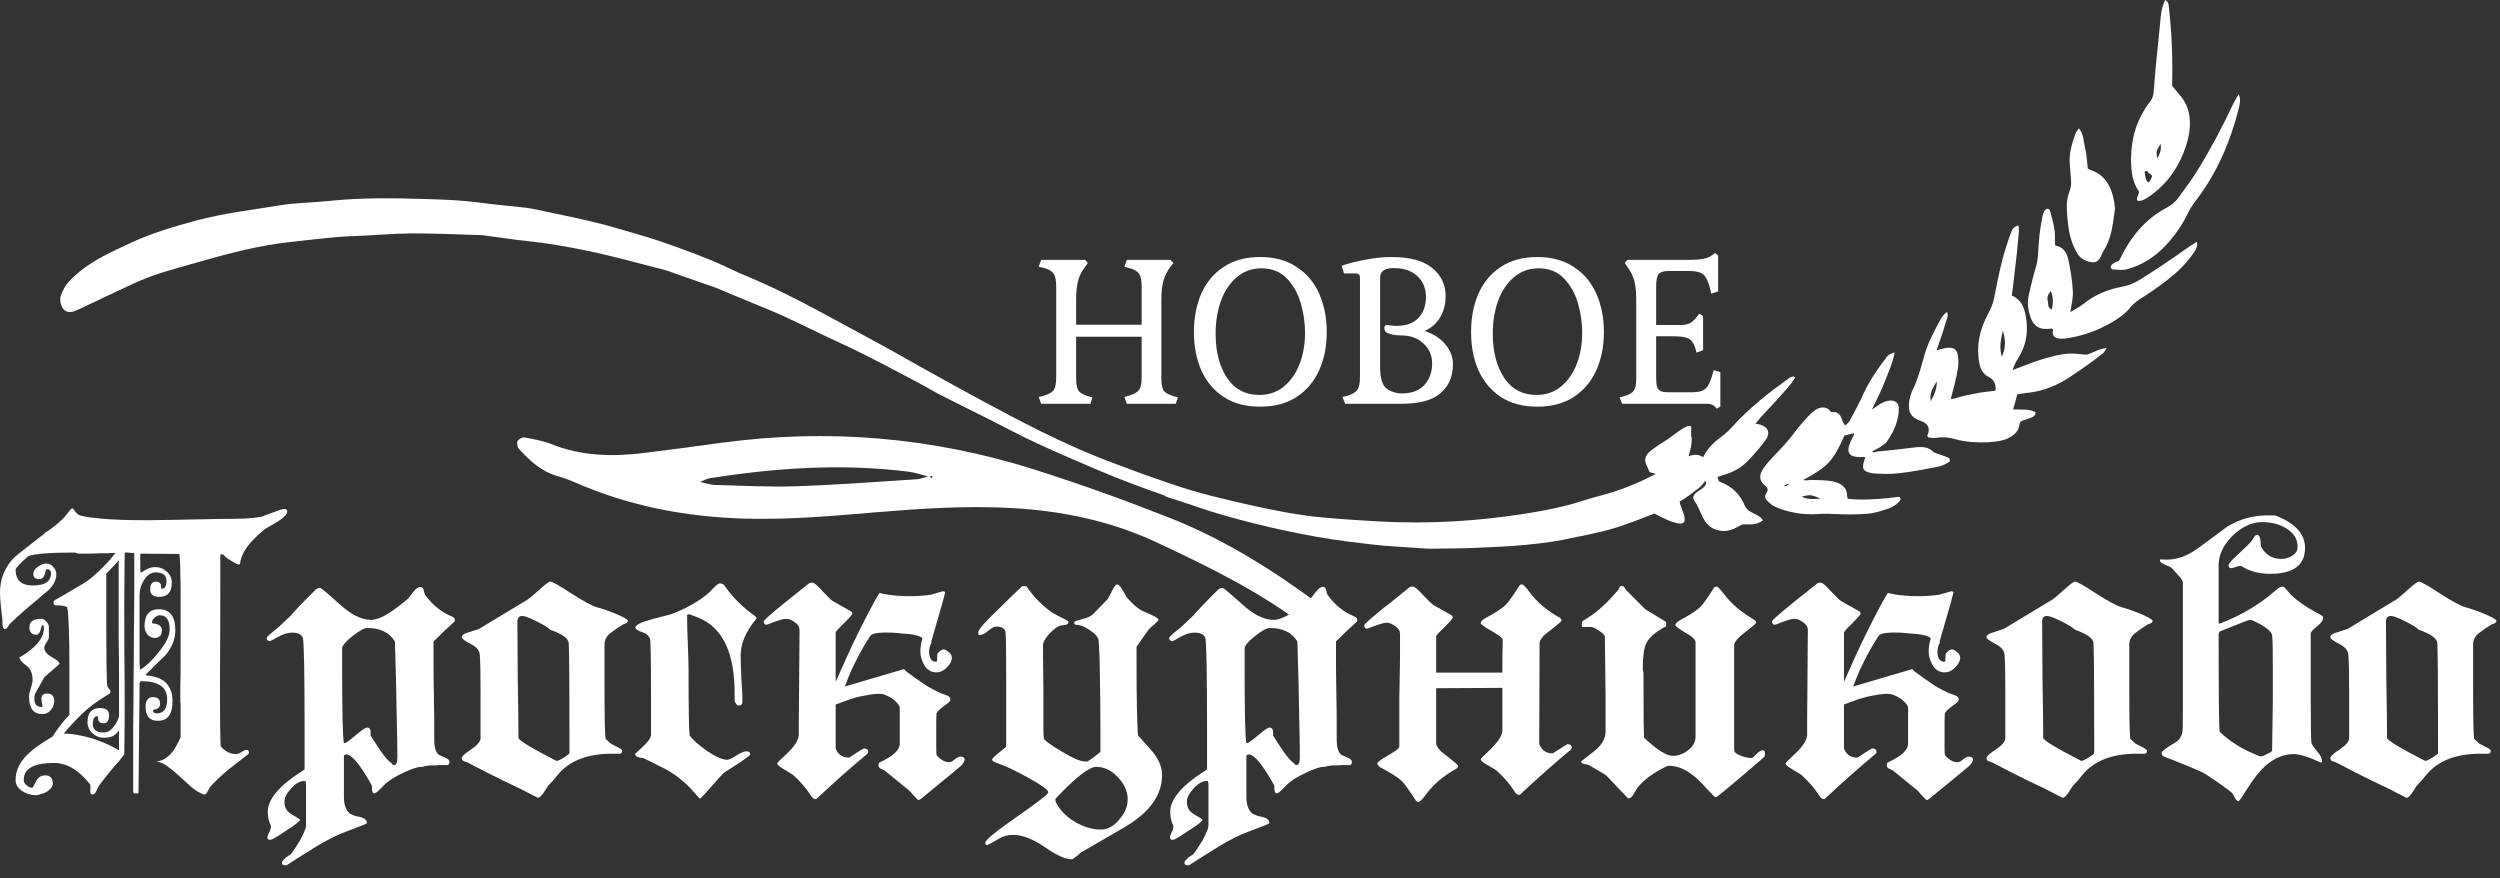 <svg width="168" height="59" viewBox="0 0 168 59" fill="none" xmlns="http://www.w3.org/2000/svg">
<rect x="0" y="0" width="168" height="59" fill="#333333" stroke="none"/>
<path d="M162.551 39.084C162.678 39.084 163.13 39.338 163.908 39.846C164.749 40.385 165.328 40.703 165.645 40.798C165.963 40.877 166.359 41.012 166.835 41.202C167.454 41.456 167.764 41.631 167.764 41.726C167.764 41.821 167.653 41.901 167.431 41.964C167.145 42.139 166.867 42.329 166.597 42.535C166.328 42.742 166.193 43.004 166.193 43.321V46.201C166.193 48.28 166.217 49.43 166.264 49.652C166.359 49.748 166.471 49.851 166.597 49.962C166.629 49.978 166.78 50.057 167.05 50.2C167.272 50.295 167.383 50.382 167.383 50.462C167.383 50.557 167.335 50.62 167.24 50.652H166.931C165.122 50.605 163.813 51.096 163.003 52.128C162.829 52.35 162.63 52.572 162.408 52.794C162.297 52.953 162.194 53.112 162.099 53.27C161.924 53.524 161.789 53.635 161.694 53.604C160.917 53.191 160.131 52.802 159.338 52.437C158.56 52.056 157.783 51.66 157.005 51.247C156.926 51.215 156.838 51.184 156.743 51.152C156.648 51.12 156.6 51.049 156.6 50.938C156.6 50.827 156.807 50.636 157.219 50.367C157.648 50.081 157.862 49.827 157.862 49.605V46.32C157.862 45.225 157.846 44.463 157.814 44.035C157.798 43.718 157.592 43.464 157.195 43.273C156.799 43.067 156.6 42.916 156.6 42.821C156.6 42.678 156.759 42.567 157.076 42.488C157.299 42.408 157.521 42.337 157.743 42.273C158.489 41.829 159.592 41.163 161.051 40.274C161.131 40.227 161.393 40.004 161.837 39.608C162.218 39.258 162.456 39.084 162.551 39.084ZM162.956 51.128H163.003C163.067 51.128 163.217 51.057 163.456 50.914C163.709 50.755 163.836 50.652 163.836 50.605V49.391C163.836 45.931 163.82 43.876 163.789 43.226C163.773 42.908 163.36 42.607 162.551 42.321C162.408 42.178 162.099 41.988 161.623 41.75C161.147 41.512 160.829 41.393 160.671 41.393C160.448 41.393 160.337 41.52 160.337 41.774C160.337 42.647 160.345 43.948 160.361 45.677C160.393 47.407 160.409 48.708 160.409 49.581C160.409 49.74 161.258 50.255 162.956 51.128Z" fill="white"/>
<path d="M145.26 50.581C145.26 50.486 145.569 50.255 146.188 49.891C146.458 49.732 146.616 49.478 146.664 49.129C146.68 49.049 146.688 48.74 146.688 48.2V39.108C146.656 39.044 146.616 38.965 146.569 38.87C146.521 38.822 146.315 38.592 145.95 38.179C145.918 38.132 145.76 38.053 145.474 37.941C145.252 37.846 145.141 37.751 145.141 37.656L145.188 37.584C145.268 37.6 145.41 37.608 145.617 37.608C146.315 37.608 147.021 37.346 147.735 36.823C148.37 36.347 149.013 35.871 149.663 35.395C150.488 34.887 151.393 34.633 152.377 34.633H152.877C154.225 35.141 154.9 35.871 154.9 36.823C154.9 37.981 154.114 38.56 152.543 38.56C151.797 38.56 151.155 38.386 150.615 38.037H150.496C150.433 38.037 150.338 38.06 150.211 38.108C150.1 38.156 150.012 38.179 149.949 38.179C149.822 38.179 149.758 38.116 149.758 37.989C149.758 37.878 149.981 37.624 150.425 37.227C150.933 36.751 151.21 36.482 151.258 36.418C151.321 36.339 151.385 36.244 151.448 36.133C151.512 36.006 151.591 35.942 151.686 35.942C151.845 35.942 151.924 36.196 151.924 36.704C152.226 37.275 152.686 37.561 153.305 37.561C153.559 37.561 153.805 37.489 154.043 37.346C154.281 37.188 154.4 36.989 154.4 36.751C154.4 36.212 154.122 35.783 153.567 35.466C153.122 35.212 152.607 35.085 152.02 35.085C151.321 35.085 150.655 35.395 150.02 36.014C149.401 36.632 149.092 37.291 149.092 37.989V41.893H149.211C150.639 41.337 151.893 40.584 152.972 39.632C153.13 39.489 153.273 39.417 153.4 39.417C153.464 39.417 153.583 39.528 153.757 39.751C154.154 40.242 154.9 40.774 155.995 41.345C156.074 41.393 156.114 41.448 156.114 41.512C156.114 41.687 155.979 41.877 155.709 42.083C155.455 42.289 155.312 42.44 155.281 42.535V46.653C155.281 48.684 155.296 49.771 155.328 49.914C155.36 50.041 155.487 50.232 155.709 50.486C155.931 50.724 156.042 50.962 156.042 51.2L155.971 51.247C155.146 50.866 154.535 50.676 154.138 50.676C153.456 50.676 152.813 50.946 152.21 51.485C151.813 51.85 151.409 52.366 150.996 53.032C150.663 53.572 150.472 53.842 150.425 53.842C150.346 53.842 150.258 53.754 150.163 53.58C150.084 53.421 150.036 53.334 150.02 53.318C149.925 53.207 149.6 52.961 149.044 52.58C148.505 52.199 148.164 51.977 148.021 51.914C147.45 51.644 146.569 51.279 145.379 50.819C145.299 50.787 145.26 50.708 145.26 50.581ZM149.163 49.176C149.846 49.843 150.742 50.39 151.853 50.819H152.043L152.615 50.533L152.686 50.438C152.686 50.184 152.694 49.629 152.71 48.772C152.726 48.089 152.734 47.542 152.734 47.129V44.606C152.734 43.511 152.718 42.877 152.686 42.702C152.639 42.416 152.242 42.099 151.496 41.75C151.369 41.687 151.266 41.655 151.187 41.655C151.123 41.655 150.465 41.909 149.211 42.416C149.132 42.448 149.092 42.535 149.092 42.678C149.092 46.82 149.116 48.986 149.163 49.176Z" fill="white"/>
<path d="M139.446 39.084C139.573 39.084 140.025 39.338 140.802 39.846C141.643 40.385 142.223 40.703 142.54 40.798C142.857 40.877 143.254 41.012 143.73 41.202C144.349 41.456 144.658 41.631 144.658 41.726C144.658 41.821 144.547 41.901 144.325 41.964C144.04 42.139 143.762 42.329 143.492 42.535C143.222 42.742 143.087 43.004 143.087 43.321V46.201C143.087 48.28 143.111 49.43 143.159 49.652C143.254 49.748 143.365 49.851 143.492 49.962C143.524 49.978 143.675 50.057 143.944 50.2C144.167 50.295 144.278 50.382 144.278 50.462C144.278 50.557 144.23 50.62 144.135 50.652H143.825C142.016 50.605 140.707 51.096 139.898 52.128C139.723 52.35 139.525 52.572 139.303 52.794C139.192 52.953 139.089 53.112 138.993 53.27C138.819 53.524 138.684 53.635 138.589 53.604C137.811 53.191 137.026 52.802 136.232 52.437C135.455 52.056 134.677 51.66 133.9 51.247C133.82 51.215 133.733 51.184 133.638 51.152C133.543 51.12 133.495 51.049 133.495 50.938C133.495 50.827 133.701 50.636 134.114 50.367C134.542 50.081 134.757 49.827 134.757 49.605V46.32C134.757 45.225 134.741 44.463 134.709 44.035C134.693 43.718 134.487 43.464 134.09 43.273C133.693 43.067 133.495 42.916 133.495 42.821C133.495 42.678 133.654 42.567 133.971 42.488C134.193 42.408 134.415 42.337 134.638 42.273C135.383 41.829 136.486 41.163 137.946 40.274C138.025 40.227 138.287 40.004 138.732 39.608C139.112 39.258 139.35 39.084 139.446 39.084ZM139.85 51.128H139.898C139.961 51.128 140.112 51.057 140.35 50.914C140.604 50.755 140.731 50.652 140.731 50.605V49.391C140.731 45.931 140.715 43.876 140.683 43.226C140.668 42.908 140.255 42.607 139.446 42.321C139.303 42.178 138.993 41.988 138.517 41.75C138.041 41.512 137.724 41.393 137.565 41.393C137.343 41.393 137.232 41.52 137.232 41.774C137.232 42.647 137.24 43.948 137.256 45.677C137.288 47.407 137.303 48.708 137.303 49.581C137.303 49.74 138.152 50.255 139.85 51.128Z" fill="white"/>
<path d="M119.988 51.295C119.988 51.263 120.218 51.033 120.678 50.605C121.138 50.16 121.392 49.771 121.44 49.438V48.462C121.44 47.812 121.448 46.788 121.463 45.392C121.479 43.995 121.487 42.972 121.487 42.321C121.487 42.131 121.384 41.964 121.178 41.821C120.972 41.663 120.765 41.583 120.559 41.583C120.384 41.583 119.956 41.718 119.274 41.988C119.147 41.988 119.083 41.909 119.083 41.75C119.083 41.686 119.52 41.298 120.392 40.584C120.98 40.123 121.567 39.655 122.154 39.179C122.217 39.163 122.289 39.155 122.368 39.155C122.463 39.155 122.677 39.338 123.011 39.703C123.392 40.115 123.63 40.346 123.725 40.393L124.986 41.107L125.034 41.226C125.034 41.29 124.883 41.472 124.582 41.774C124.217 42.123 123.995 42.361 123.915 42.488V45.82C124.106 45.392 124.344 44.86 124.629 44.225C124.915 43.591 125.208 42.972 125.51 42.369C125.811 41.766 126.089 41.226 126.343 40.75C126.597 40.274 126.771 39.973 126.867 39.846C127.374 39.973 127.946 40.044 128.581 40.06C129.215 40.076 129.794 40.044 130.318 39.965C130.397 39.933 130.509 39.901 130.651 39.87C130.794 39.822 130.953 39.774 131.127 39.727L131.27 39.774C131.286 39.838 130.977 40.949 130.342 43.107L130.366 43.154C130.207 43.456 130.159 43.757 130.223 44.059C130.286 44.36 130.453 44.495 130.723 44.463L130.747 43.94C130.985 43.622 131.207 43.559 131.413 43.749C131.603 43.86 131.707 43.995 131.722 44.154C131.738 44.313 131.683 44.479 131.556 44.654C131.318 44.971 131.064 45.146 130.794 45.178C130.524 45.209 130.286 45.138 130.08 44.963C129.89 44.789 129.747 44.519 129.652 44.154C129.572 43.789 129.604 43.368 129.747 42.892C129.604 42.718 129.104 42.607 128.247 42.559C127.835 42.512 127.438 42.496 127.057 42.512C126.676 42.527 126.43 42.575 126.319 42.654C126.272 42.686 126.176 42.821 126.034 43.059C125.891 43.281 125.724 43.567 125.534 43.916C125.359 44.249 125.177 44.614 124.986 45.011C124.812 45.408 124.661 45.781 124.534 46.13L128.509 44.963C128.509 44.979 128.573 45.043 128.7 45.154C128.842 45.249 129.017 45.376 129.223 45.535C129.445 45.693 129.699 45.868 129.985 46.058C130.27 46.233 130.58 46.399 130.913 46.558C131.056 46.606 131.207 46.661 131.365 46.725C131.54 46.772 131.627 46.875 131.627 47.034C131.627 47.113 131.484 47.248 131.199 47.439C130.945 47.629 130.778 47.788 130.699 47.915C130.683 48.074 130.675 48.272 130.675 48.51C130.675 48.748 130.675 48.946 130.675 49.105V49.914C130.675 50.057 130.675 50.2 130.675 50.343C130.675 50.486 130.683 50.62 130.699 50.747C130.969 51.065 131.254 51.223 131.556 51.223C131.651 51.223 131.77 51.16 131.913 51.033C132.072 50.906 132.199 50.843 132.294 50.843C132.484 50.843 132.579 50.914 132.579 51.057C132.579 51.2 132.444 51.382 132.175 51.604L129.628 53.699C129.564 53.731 129.509 53.754 129.461 53.77C129.445 53.754 129.382 53.691 129.271 53.58C129.176 53.485 129.041 53.334 128.866 53.128C128.644 52.953 128.398 52.755 128.128 52.532C127.858 52.31 127.549 52.056 127.2 51.771L126.938 51.652C126.843 51.604 126.795 51.533 126.795 51.438C126.795 51.311 126.827 51.239 126.891 51.223C127.779 50.811 128.223 50.398 128.223 49.986V47.581C128.223 47.455 128.136 47.312 127.962 47.153C127.803 46.978 127.565 46.828 127.248 46.701C127.105 46.637 126.906 46.614 126.652 46.629C126.414 46.645 126.145 46.685 125.843 46.748C125.542 46.796 125.224 46.875 124.891 46.986C124.574 47.098 124.248 47.217 123.915 47.343V50.295C124.074 50.708 124.375 50.914 124.82 50.914C125.439 50.501 125.772 50.295 125.819 50.295C126.01 50.295 126.105 50.382 126.105 50.557C126.105 50.589 126.049 50.652 125.938 50.747C125.05 51.477 123.939 52.461 122.606 53.699H122.535C122.439 53.699 122.328 53.596 122.201 53.389C121.916 52.945 121.527 52.501 121.035 52.056C121.019 52.041 120.821 51.922 120.44 51.699C120.138 51.525 119.988 51.39 119.988 51.295Z" fill="white"/>
<path d="M106.252 51.176C106.252 51.16 106.522 50.946 107.061 50.533C107.617 50.12 107.894 49.66 107.894 49.153V46.725C107.894 46.296 107.887 45.646 107.871 44.773C107.855 43.884 107.847 43.226 107.847 42.797C107.847 42.686 107.72 42.551 107.466 42.393C107.212 42.218 107.03 42.131 106.919 42.131H106.323L106.3 42.083V41.964C106.3 41.837 106.323 41.758 106.371 41.726C106.53 41.631 106.76 41.48 107.061 41.274C107.617 40.861 108.188 40.306 108.775 39.608C108.807 39.449 108.878 39.37 108.989 39.37C109.053 39.37 109.108 39.401 109.156 39.465C109.204 39.528 109.243 39.592 109.275 39.655C110.068 40.449 110.497 40.877 110.56 40.941C110.64 40.988 111.108 41.274 111.965 41.797V42.083C111.267 42.448 110.822 42.829 110.632 43.226C110.473 43.543 110.394 44.13 110.394 44.987C110.394 45.066 110.41 45.138 110.441 45.201C110.441 48.042 110.457 49.502 110.489 49.581C111.346 50.39 111.989 50.795 112.417 50.795C112.782 50.795 113.123 50.668 113.44 50.414C113.774 50.16 113.94 49.859 113.94 49.51V43.154C113.94 42.98 113.71 42.766 113.25 42.512C112.806 42.242 112.584 42.075 112.584 42.012C112.584 41.901 112.703 41.782 112.941 41.655C113.56 41.321 113.996 41.036 114.25 40.798C114.456 40.592 114.758 40.171 115.154 39.536C115.202 39.457 115.265 39.417 115.345 39.417C115.424 39.417 115.599 39.592 115.868 39.941C116.344 40.576 117.019 41.147 117.892 41.655C117.971 41.702 118.011 41.766 118.011 41.845C118.011 41.893 117.765 42.107 117.273 42.488C116.781 42.853 116.535 43.146 116.535 43.368V50.39C116.535 50.549 116.694 50.684 117.011 50.795C117.265 50.89 117.495 50.938 117.701 50.938C117.749 50.938 117.86 50.85 118.034 50.676C118.209 50.501 118.352 50.414 118.463 50.414C118.558 50.414 118.606 50.486 118.606 50.628C118.606 50.755 118.582 50.843 118.534 50.89C116.455 52.683 115.376 53.58 115.297 53.58C115.249 53.58 115.059 53.397 114.726 53.032C114.329 52.588 113.972 52.247 113.655 52.009C113.147 51.644 112.647 51.461 112.155 51.461C112.092 51.461 112.028 51.477 111.965 51.509C111.092 51.937 110.449 52.413 110.037 52.937C109.973 53.032 109.886 53.175 109.775 53.366C109.68 53.556 109.561 53.651 109.418 53.651C109.402 53.651 109.156 53.397 108.68 52.89C108.204 52.366 107.91 52.072 107.799 52.009L106.728 51.39C106.712 51.39 106.625 51.374 106.466 51.342C106.323 51.311 106.252 51.255 106.252 51.176Z" fill="white"/>
<path d="M94.034 48.105C94.034 47.645 94.034 47.185 94.034 46.725C94.05 46.264 94.058 45.868 94.058 45.535C94.074 44.868 94.082 44.289 94.082 43.797V42.583C94.082 42.393 93.978 42.226 93.772 42.083C93.566 41.924 93.36 41.845 93.153 41.845C93.01 41.845 92.582 41.98 91.868 42.25C91.741 42.25 91.678 42.17 91.678 42.012C91.678 41.948 92.114 41.559 92.987 40.845C93.288 40.623 93.582 40.393 93.867 40.155C94.153 39.917 94.447 39.679 94.748 39.441C94.796 39.425 94.867 39.417 94.962 39.417C95.058 39.417 95.272 39.6 95.605 39.965C96.002 40.377 96.24 40.607 96.319 40.655L97.581 41.369L97.628 41.488C97.628 41.551 97.478 41.734 97.176 42.035L96.724 42.488C96.613 42.599 96.541 42.686 96.51 42.75V45.201H100.961C100.961 44.9 100.961 44.598 100.961 44.297C100.976 43.773 100.984 43.345 100.984 43.011C100.984 42.932 100.905 42.837 100.746 42.726C100.588 42.615 100.397 42.496 100.175 42.369C99.731 42.115 99.509 41.948 99.509 41.869C99.509 41.758 99.628 41.639 99.866 41.512C100.469 41.194 100.905 40.909 101.175 40.655C101.365 40.465 101.667 40.044 102.079 39.393C102.127 39.314 102.19 39.274 102.27 39.274C102.365 39.274 102.54 39.449 102.793 39.798C103.269 40.449 103.944 41.02 104.817 41.512C104.896 41.559 104.936 41.623 104.936 41.702C104.936 41.75 104.69 41.964 104.198 42.345C103.706 42.694 103.46 42.988 103.46 43.226L103.436 50.009C103.611 50.422 103.912 50.628 104.341 50.628C104.975 50.216 105.309 50.009 105.34 50.009C105.531 50.009 105.626 50.097 105.626 50.271C105.626 50.303 105.57 50.367 105.459 50.462C105.015 50.827 104.515 51.255 103.96 51.747C103.404 52.239 102.793 52.794 102.127 53.413H102.056C101.944 53.413 101.833 53.31 101.722 53.104C101.453 52.675 101.064 52.231 100.556 51.771C100.524 51.739 100.326 51.62 99.961 51.414C99.659 51.255 99.509 51.12 99.509 51.009C99.509 50.977 99.739 50.747 100.199 50.319C100.659 49.859 100.913 49.47 100.961 49.153V46.225L96.51 46.249V49.938C96.51 50.176 96.755 50.47 97.247 50.819C97.739 51.2 97.985 51.414 97.985 51.461C97.985 51.541 97.946 51.604 97.866 51.652C96.993 52.144 96.319 52.715 95.843 53.366C95.589 53.715 95.415 53.889 95.319 53.889C95.24 53.889 95.177 53.85 95.129 53.77C94.716 53.136 94.415 52.715 94.225 52.509C93.955 52.255 93.518 51.969 92.915 51.652C92.677 51.541 92.558 51.422 92.558 51.295C92.558 51.215 92.78 51.049 93.225 50.795C93.447 50.668 93.637 50.549 93.796 50.438C93.955 50.327 94.034 50.232 94.034 50.152V48.105Z" fill="white"/>
<path d="M79.591 57.983C79.591 57.936 79.615 57.88 79.662 57.817C79.726 57.753 79.789 57.69 79.853 57.626C79.932 57.579 80.004 57.531 80.067 57.483C80.13 57.452 80.162 57.436 80.162 57.436C80.353 57.198 80.567 56.88 80.805 56.484C81.075 55.976 81.21 55.643 81.21 55.484V52.651C81.194 52.62 81.186 52.596 81.186 52.58C81.186 52.548 81.178 52.517 81.162 52.485H81.067C80.797 52.485 80.511 52.651 80.21 52.985C79.908 53.302 79.758 53.604 79.758 53.889C79.758 54.27 79.932 54.556 80.281 54.746C80.63 54.937 80.805 55.056 80.805 55.103C80.805 55.183 80.496 55.421 79.877 55.817C79.274 56.23 78.917 56.436 78.805 56.436C78.679 56.436 78.615 56.381 78.615 56.27C78.615 56.206 78.655 56.095 78.734 55.936C78.814 55.794 78.853 55.651 78.853 55.508C78.71 55.206 78.639 54.889 78.639 54.556C78.639 53.746 79.345 52.874 80.757 51.938C80.868 51.874 80.987 51.795 81.114 51.699V49.01C81.114 45.185 81.075 43.138 80.995 42.869C80.916 42.631 80.67 42.512 80.257 42.512C79.988 42.512 79.678 42.607 79.329 42.797C78.996 42.988 78.821 43.083 78.805 43.083C78.647 43.083 78.567 43.011 78.567 42.869C78.567 42.837 78.663 42.734 78.853 42.559L79.21 42.274C79.432 42.083 79.75 41.79 80.162 41.393C80.543 40.949 81.114 40.353 81.876 39.608C81.955 39.544 82.051 39.512 82.162 39.512C82.225 39.512 82.654 39.87 83.447 40.584C84.225 41.298 84.939 41.655 85.589 41.655C86.145 41.655 86.978 41.171 88.089 40.203L88.446 39.751C88.604 39.544 88.755 39.441 88.898 39.441C89.009 39.441 89.08 39.505 89.112 39.632C89.16 39.838 89.191 39.949 89.207 39.965C89.604 40.52 90.08 40.949 90.635 41.25C90.747 41.298 90.866 41.353 90.993 41.417C91.135 41.48 91.207 41.551 91.207 41.631V41.75C90.746 42.163 90.27 42.615 89.779 43.107V43.559C89.779 43.908 89.779 44.337 89.779 44.844C89.779 45.352 89.787 45.947 89.802 46.63C89.818 47.312 89.826 47.907 89.826 48.415C89.826 48.907 89.826 49.327 89.826 49.676C89.826 50.216 89.929 50.565 90.136 50.724C90.136 50.724 90.278 50.787 90.564 50.914C90.754 50.993 90.85 51.089 90.85 51.2C90.85 51.358 90.754 51.438 90.564 51.438C90.77 51.422 90.834 51.414 90.754 51.414C90.675 51.414 90.453 51.414 90.088 51.414C90.072 51.43 89.89 51.438 89.54 51.438C89.477 51.438 89.374 51.453 89.231 51.485C89.104 51.517 89.009 51.533 88.945 51.533C88.707 51.533 88.303 51.668 87.731 51.938C87.462 52.064 87.224 52.191 87.017 52.318C86.827 52.445 86.668 52.564 86.541 52.675L86.184 53.032C85.994 53.223 85.867 53.318 85.803 53.318C85.677 53.318 85.621 53.144 85.637 52.794C84.859 51.398 84.288 50.7 83.923 50.7C83.812 50.7 83.757 50.739 83.757 50.819V53.556C83.757 54.08 83.891 54.453 84.161 54.675C84.225 54.706 84.312 54.746 84.423 54.794C84.55 54.841 84.709 54.881 84.899 54.913C85.169 54.992 85.304 55.127 85.304 55.317C85.304 55.349 84.812 55.547 83.828 55.913C83.272 56.119 82.614 56.452 81.852 56.912C81.535 57.118 81.218 57.317 80.9 57.507C80.599 57.698 80.289 57.896 79.972 58.102C79.908 58.134 79.861 58.15 79.829 58.15C79.67 58.15 79.591 58.094 79.591 57.983ZM85.542 49.414C85.653 49.589 85.764 49.764 85.875 49.938C85.986 50.097 86.097 50.263 86.208 50.438C86.525 50.898 86.787 51.192 86.994 51.319C87.01 51.382 87.057 51.414 87.136 51.414C87.279 51.414 87.351 51.223 87.351 50.843C87.351 50.239 87.335 49.303 87.303 48.034C87.287 46.748 87.248 45.106 87.184 43.107C86.819 42.504 86.2 42.202 85.328 42.202C85.121 42.202 84.788 42.385 84.328 42.75C83.868 43.115 83.638 43.392 83.638 43.583V44.797C83.638 47.875 83.677 49.589 83.757 49.938H83.804C83.883 49.938 84.129 49.764 84.542 49.414C84.955 49.065 85.209 48.891 85.304 48.891C85.51 48.891 85.589 49.065 85.542 49.414Z" fill="white"/>
<path d="M68.093 56.103C67.728 56.103 67.418 56.182 67.165 56.341C66.736 56.595 66.458 56.746 66.331 56.793C66.252 56.777 66.212 56.722 66.212 56.627C66.212 56.452 66.919 55.873 68.331 54.889C69.743 53.905 70.449 53.358 70.449 53.247C70.449 53.088 69.989 52.755 69.069 52.247C68.228 51.787 67.617 51.493 67.236 51.366C66.855 51.239 66.665 51.136 66.665 51.057C66.665 50.993 66.8 50.85 67.069 50.628C67.403 50.374 67.585 50.224 67.617 50.176V45.725C67.617 43.71 67.601 42.623 67.569 42.464C67.522 42.226 67.315 42.107 66.95 42.107C66.808 42.107 66.625 42.202 66.403 42.393C66.197 42.583 65.99 42.678 65.784 42.678C65.752 42.631 65.736 42.567 65.736 42.488C65.736 42.313 66.22 41.766 67.188 40.845C67.68 40.353 68.18 39.87 68.688 39.393H68.974C69.466 40.123 70.061 40.726 70.759 41.202C70.79 41.218 70.973 41.313 71.306 41.488C71.639 41.647 71.806 41.742 71.806 41.774C71.806 41.885 71.743 41.956 71.616 41.988C71.505 42.004 71.394 42.02 71.282 42.035C71.076 42.083 70.822 42.266 70.521 42.583C70.235 42.9 70.092 43.154 70.092 43.345V44.106C70.092 44.63 70.1 45.423 70.116 46.487C70.116 47.534 70.116 48.319 70.116 48.843C70.116 49.224 70.124 49.478 70.14 49.605C70.156 49.732 70.56 50.033 71.354 50.509C72.1 50.954 72.623 51.176 72.925 51.176H73.068C73.29 51.049 73.583 50.835 73.948 50.533V48.891C73.948 47.605 73.932 46.217 73.901 44.725C73.901 44.344 73.877 43.781 73.829 43.035C73.798 42.813 73.599 42.583 73.234 42.345C72.885 42.107 72.591 41.988 72.353 41.988C72.242 41.988 72.187 41.94 72.187 41.845C72.187 41.797 72.227 41.758 72.306 41.726C72.512 41.663 72.734 41.599 72.972 41.536C73.21 41.456 73.393 41.345 73.52 41.202L74.424 40.274C74.456 40.242 74.559 40.052 74.734 39.703C74.877 39.417 74.98 39.274 75.043 39.274C75.17 39.274 75.297 39.393 75.424 39.632C75.519 39.79 75.615 39.957 75.71 40.131C76.075 40.56 76.416 40.861 76.733 41.036C76.939 41.131 77.154 41.226 77.376 41.321C77.693 41.464 77.852 41.575 77.852 41.655C77.852 41.686 77.757 41.79 77.566 41.964C77.439 42.059 77.328 42.154 77.233 42.25C77.154 42.345 76.868 42.75 76.376 43.464V44.368C76.376 46.955 76.408 48.637 76.471 49.414C76.741 49.716 77.011 50.017 77.281 50.319C77.82 50.906 78.09 51.493 78.09 52.08C78.09 53.445 77.241 54.619 75.543 55.603L72.591 57.317C72.496 57.428 72.322 57.571 72.068 57.745H72.044C71.6 57.745 70.981 57.468 70.188 56.912C69.394 56.373 68.696 56.103 68.093 56.103ZM70.925 53.746C70.925 53.842 70.965 53.953 71.044 54.08C71.33 54.556 71.751 54.953 72.306 55.27C72.877 55.587 73.433 55.746 73.972 55.746C74.432 55.746 74.845 55.524 75.21 55.079C75.591 54.651 75.781 54.199 75.781 53.723C75.781 53.183 75.559 52.683 75.115 52.223C74.686 51.763 74.202 51.533 73.663 51.533C73.187 51.533 72.274 52.247 70.925 53.675V53.746Z" fill="white"/>
<path d="M52.229 51.295C52.229 51.263 52.459 51.033 52.919 50.605C53.38 50.16 53.633 49.771 53.681 49.438V48.462C53.681 47.812 53.689 46.788 53.705 45.392C53.721 43.995 53.729 42.972 53.729 42.321C53.729 42.131 53.626 41.964 53.419 41.821C53.213 41.663 53.007 41.583 52.8 41.583C52.626 41.583 52.197 41.718 51.515 41.988C51.388 41.988 51.325 41.909 51.325 41.75C51.325 41.686 51.761 41.298 52.634 40.584C53.221 40.123 53.808 39.655 54.395 39.179C54.459 39.163 54.53 39.155 54.609 39.155C54.705 39.155 54.919 39.338 55.252 39.703C55.633 40.115 55.871 40.346 55.966 40.393L57.228 41.107L57.275 41.226C57.275 41.29 57.124 41.472 56.823 41.774C56.458 42.123 56.236 42.361 56.157 42.488V45.82C56.347 45.392 56.585 44.86 56.871 44.225C57.156 43.591 57.45 42.972 57.751 42.369C58.053 41.766 58.331 41.226 58.584 40.75C58.838 40.274 59.013 39.973 59.108 39.846C59.616 39.973 60.187 40.044 60.822 40.06C61.457 40.076 62.036 40.044 62.559 39.965C62.639 39.933 62.75 39.901 62.893 39.87C63.035 39.822 63.194 39.774 63.369 39.727L63.512 39.774C63.527 39.838 63.218 40.949 62.583 43.107L62.607 43.154C62.448 43.456 62.401 43.757 62.464 44.059C62.528 44.36 62.694 44.495 62.964 44.463L62.988 43.94C63.226 43.622 63.448 43.559 63.654 43.749C63.845 43.86 63.948 43.995 63.964 44.154C63.98 44.313 63.924 44.479 63.797 44.654C63.559 44.971 63.305 45.146 63.035 45.178C62.766 45.209 62.528 45.138 62.321 44.963C62.131 44.789 61.988 44.519 61.893 44.154C61.814 43.789 61.845 43.368 61.988 42.892C61.845 42.718 61.346 42.607 60.489 42.559C60.076 42.512 59.679 42.496 59.298 42.512C58.918 42.527 58.672 42.575 58.561 42.654C58.513 42.686 58.418 42.821 58.275 43.059C58.132 43.281 57.965 43.567 57.775 43.916C57.601 44.249 57.418 44.614 57.228 45.011C57.053 45.408 56.902 45.781 56.775 46.13L60.751 44.963C60.751 44.979 60.814 45.043 60.941 45.154C61.084 45.249 61.258 45.376 61.465 45.535C61.687 45.693 61.941 45.868 62.226 46.058C62.512 46.233 62.821 46.399 63.154 46.558C63.297 46.606 63.448 46.661 63.607 46.725C63.781 46.772 63.869 46.875 63.869 47.034C63.869 47.113 63.726 47.248 63.44 47.439C63.186 47.629 63.02 47.788 62.94 47.915C62.924 48.074 62.916 48.272 62.916 48.51C62.916 48.748 62.916 48.946 62.916 49.105V49.914C62.916 50.057 62.916 50.2 62.916 50.343C62.916 50.486 62.924 50.62 62.94 50.747C63.21 51.065 63.496 51.223 63.797 51.223C63.892 51.223 64.011 51.16 64.154 51.033C64.313 50.906 64.44 50.843 64.535 50.843C64.725 50.843 64.821 50.914 64.821 51.057C64.821 51.2 64.686 51.382 64.416 51.604L61.869 53.699C61.806 53.731 61.75 53.754 61.703 53.77C61.687 53.754 61.623 53.691 61.512 53.58C61.417 53.485 61.282 53.334 61.108 53.128C60.885 52.953 60.639 52.755 60.37 52.532C60.1 52.31 59.79 52.056 59.441 51.771L59.179 51.652C59.084 51.604 59.037 51.533 59.037 51.438C59.037 51.311 59.068 51.239 59.132 51.223C60.02 50.811 60.465 50.398 60.465 49.986V47.581C60.465 47.455 60.377 47.312 60.203 47.153C60.044 46.978 59.806 46.828 59.489 46.701C59.346 46.637 59.148 46.614 58.894 46.629C58.656 46.645 58.386 46.685 58.084 46.748C57.783 46.796 57.466 46.875 57.132 46.986C56.815 47.098 56.49 47.217 56.157 47.343V50.295C56.315 50.708 56.617 50.914 57.061 50.914C57.68 50.501 58.013 50.295 58.061 50.295C58.251 50.295 58.346 50.382 58.346 50.557C58.346 50.589 58.291 50.652 58.18 50.747C57.291 51.477 56.18 52.461 54.847 53.699H54.776C54.681 53.699 54.57 53.596 54.443 53.389C54.157 52.945 53.768 52.501 53.276 52.056C53.261 52.041 53.062 51.922 52.681 51.699C52.38 51.525 52.229 51.39 52.229 51.295Z" fill="white"/>
<path d="M42.678 50.652C42.678 50.668 42.852 50.509 43.201 50.176C43.566 49.843 43.749 49.573 43.749 49.367V46.796C43.749 44.337 43.725 43.043 43.677 42.916C43.582 42.694 43.392 42.543 43.106 42.464C42.836 42.369 42.701 42.274 42.701 42.178C42.701 42.004 43.05 41.821 43.749 41.631C44.209 41.504 44.661 41.385 45.105 41.274C46.184 40.861 47.049 40.361 47.7 39.774C47.795 39.663 47.954 39.505 48.176 39.298C48.255 39.235 48.327 39.203 48.39 39.203C48.469 39.203 48.557 39.235 48.652 39.298C49.207 40.123 49.922 40.837 50.794 41.441L50.842 41.512V41.559C50.128 42.416 49.771 43.242 49.771 44.035C49.771 44.384 49.787 44.9 49.818 45.582C49.866 46.264 49.89 46.78 49.89 47.129C49.89 47.32 49.81 47.415 49.652 47.415C49.541 47.415 49.445 47.312 49.366 47.105V46.653C49.382 43.892 48.573 42.178 46.938 41.512C46.541 41.353 46.327 41.274 46.295 41.274L46.176 41.321V41.631C46.176 42.012 46.192 42.575 46.224 43.321C46.256 44.067 46.272 44.63 46.272 45.011C46.272 47.645 46.295 49.113 46.343 49.414C46.534 49.7 46.922 50.049 47.51 50.462C48.097 50.858 48.549 51.057 48.866 51.057C48.977 51.057 49.184 50.962 49.485 50.771C49.787 50.581 50.009 50.486 50.152 50.486C50.326 50.486 50.413 50.557 50.413 50.7C50.413 50.779 49.842 51.176 48.7 51.89C48.604 51.953 48.311 52.271 47.819 52.842C47.327 53.397 47.073 53.675 47.057 53.675C47.026 53.675 46.922 53.572 46.748 53.366C46.065 52.54 45.256 51.914 44.32 51.485C44.082 51.358 43.733 51.184 43.273 50.962C43.146 50.93 43.027 50.906 42.916 50.89C42.757 50.843 42.678 50.763 42.678 50.652Z" fill="white"/>
<path d="M36.983 39.084C37.109 39.084 37.562 39.338 38.339 39.846C39.18 40.385 39.76 40.703 40.077 40.798C40.394 40.877 40.791 41.012 41.267 41.202C41.886 41.456 42.195 41.631 42.195 41.726C42.195 41.821 42.084 41.901 41.862 41.964C41.577 42.139 41.299 42.329 41.029 42.535C40.759 42.742 40.624 43.004 40.624 43.321V46.201C40.624 48.28 40.648 49.43 40.696 49.652C40.791 49.748 40.902 49.851 41.029 49.962C41.061 49.978 41.212 50.057 41.481 50.2C41.703 50.295 41.815 50.382 41.815 50.462C41.815 50.557 41.767 50.62 41.672 50.652H41.362C39.553 50.605 38.244 51.096 37.435 52.128C37.26 52.35 37.062 52.572 36.84 52.794C36.729 52.953 36.626 53.112 36.53 53.27C36.356 53.524 36.221 53.635 36.126 53.604C35.348 53.191 34.563 52.802 33.769 52.437C32.992 52.056 32.214 51.66 31.436 51.247C31.357 51.215 31.27 51.184 31.175 51.152C31.079 51.12 31.032 51.049 31.032 50.938C31.032 50.827 31.238 50.636 31.651 50.367C32.079 50.081 32.293 49.827 32.293 49.605V46.32C32.293 45.225 32.278 44.463 32.246 44.035C32.23 43.718 32.024 43.464 31.627 43.273C31.23 43.067 31.032 42.916 31.032 42.821C31.032 42.678 31.191 42.567 31.508 42.488C31.73 42.408 31.952 42.337 32.174 42.273C32.92 41.829 34.023 41.163 35.483 40.274C35.562 40.227 35.824 40.004 36.269 39.608C36.649 39.258 36.887 39.084 36.983 39.084ZM37.387 51.128H37.435C37.498 51.128 37.649 51.057 37.887 50.914C38.141 50.755 38.268 50.652 38.268 50.605V49.391C38.268 45.931 38.252 43.876 38.22 43.226C38.204 42.908 37.792 42.607 36.983 42.321C36.84 42.178 36.53 41.988 36.054 41.75C35.578 41.512 35.261 41.393 35.102 41.393C34.88 41.393 34.769 41.52 34.769 41.774C34.769 42.647 34.777 43.948 34.793 45.677C34.824 47.407 34.84 48.708 34.84 49.581C34.84 49.74 35.689 50.255 37.387 51.128Z" fill="white"/>
<path d="M18.945 57.983C18.945 57.936 18.969 57.88 19.017 57.817C19.08 57.753 19.144 57.69 19.207 57.626C19.287 57.579 19.358 57.531 19.421 57.483C19.485 57.452 19.517 57.436 19.517 57.436C19.707 57.198 19.921 56.88 20.159 56.484C20.429 55.976 20.564 55.643 20.564 55.484V52.651C20.548 52.62 20.54 52.596 20.54 52.58C20.54 52.548 20.532 52.517 20.516 52.485H20.421C20.151 52.485 19.866 52.651 19.564 52.985C19.263 53.302 19.112 53.604 19.112 53.889C19.112 54.27 19.287 54.556 19.636 54.746C19.985 54.937 20.159 55.056 20.159 55.103C20.159 55.183 19.85 55.421 19.231 55.817C18.628 56.23 18.271 56.436 18.16 56.436C18.033 56.436 17.969 56.381 17.969 56.27C17.969 56.206 18.009 56.095 18.088 55.936C18.168 55.794 18.207 55.651 18.207 55.508C18.065 55.206 17.993 54.889 17.993 54.556C17.993 53.746 18.699 52.874 20.112 51.938C20.223 51.874 20.342 51.795 20.469 51.699V49.01C20.469 45.185 20.429 43.138 20.35 42.869C20.27 42.631 20.024 42.512 19.612 42.512C19.342 42.512 19.033 42.607 18.683 42.797C18.35 42.988 18.176 43.083 18.16 43.083C18.001 43.083 17.922 43.011 17.922 42.869C17.922 42.837 18.017 42.734 18.207 42.559L18.564 42.274C18.787 42.083 19.104 41.79 19.517 41.393C19.897 40.949 20.469 40.353 21.23 39.608C21.31 39.544 21.405 39.512 21.516 39.512C21.579 39.512 22.008 39.87 22.801 40.584C23.579 41.298 24.293 41.655 24.944 41.655C25.499 41.655 26.332 41.171 27.443 40.203L27.8 39.751C27.959 39.544 28.109 39.441 28.252 39.441C28.363 39.441 28.435 39.505 28.466 39.632C28.514 39.838 28.546 39.949 28.562 39.965C28.958 40.52 29.434 40.949 29.99 41.25C30.101 41.298 30.22 41.353 30.347 41.417C30.49 41.48 30.561 41.551 30.561 41.631V41.75C30.101 42.163 29.625 42.615 29.133 43.107V43.559C29.133 43.908 29.133 44.337 29.133 44.844C29.133 45.352 29.141 45.947 29.157 46.63C29.172 47.312 29.18 47.907 29.18 48.415C29.18 48.907 29.18 49.327 29.18 49.676C29.18 50.216 29.284 50.565 29.49 50.724C29.49 50.724 29.633 50.787 29.918 50.914C30.109 50.993 30.204 51.089 30.204 51.2C30.204 51.358 30.109 51.438 29.918 51.438C30.125 51.422 30.188 51.414 30.109 51.414C30.029 51.414 29.807 51.414 29.442 51.414C29.426 51.43 29.244 51.438 28.895 51.438C28.831 51.438 28.728 51.453 28.585 51.485C28.458 51.517 28.363 51.533 28.3 51.533C28.062 51.533 27.657 51.668 27.086 51.938C26.816 52.064 26.578 52.191 26.372 52.318C26.181 52.445 26.023 52.564 25.896 52.675L25.539 53.032C25.348 53.223 25.221 53.318 25.158 53.318C25.031 53.318 24.975 53.144 24.991 52.794C24.214 51.398 23.642 50.7 23.277 50.7C23.166 50.7 23.111 50.739 23.111 50.819V53.556C23.111 54.08 23.246 54.453 23.515 54.675C23.579 54.706 23.666 54.746 23.777 54.794C23.904 54.841 24.063 54.881 24.253 54.913C24.523 54.992 24.658 55.127 24.658 55.317C24.658 55.349 24.166 55.547 23.182 55.913C22.627 56.119 21.968 56.452 21.207 56.912C20.889 57.118 20.572 57.317 20.254 57.507C19.953 57.698 19.643 57.896 19.326 58.102C19.263 58.134 19.215 58.15 19.183 58.15C19.025 58.15 18.945 58.094 18.945 57.983ZM24.896 49.414C25.007 49.589 25.118 49.764 25.229 49.938C25.34 50.097 25.451 50.263 25.562 50.438C25.88 50.898 26.142 51.192 26.348 51.319C26.364 51.382 26.411 51.414 26.491 51.414C26.634 51.414 26.705 51.223 26.705 50.843C26.705 50.239 26.689 49.303 26.657 48.034C26.642 46.748 26.602 45.106 26.538 43.107C26.173 42.504 25.555 42.202 24.682 42.202C24.476 42.202 24.142 42.385 23.682 42.75C23.222 43.115 22.992 43.392 22.992 43.583V44.797C22.992 47.875 23.031 49.589 23.111 49.938H23.158C23.238 49.938 23.484 49.764 23.896 49.414C24.309 49.065 24.563 48.891 24.658 48.891C24.864 48.891 24.944 49.065 24.896 49.414Z" fill="white"/>
<path d="M8.545 37.132H8.402C8.402 37.148 8.394 37.156 8.379 37.156C8.347 39.33 8.339 41.552 8.355 43.821C8.387 46.074 8.387 48.335 8.355 50.605C8.339 50.62 8.331 50.628 8.331 50.628C8.347 50.644 8.363 50.652 8.379 50.652L7.998 51.152C7.934 51.215 7.847 51.311 7.736 51.438C7.625 51.565 7.506 51.707 7.379 51.866C7.252 52.025 7.117 52.191 6.974 52.366C6.847 52.525 6.736 52.675 6.641 52.818C6.578 52.929 6.514 53.056 6.451 53.199C6.403 53.326 6.316 53.389 6.189 53.389C6.094 53.389 6.054 53.286 6.07 53.08C6.086 52.874 6.078 52.747 6.046 52.699C5.3 51.747 4.491 51.271 3.618 51.271C2.269 51.271 1.595 51.652 1.595 52.413C1.595 52.541 1.658 52.66 1.785 52.771C1.912 52.882 2.039 52.937 2.166 52.937C2.198 52.937 2.277 52.802 2.404 52.532C2.547 52.247 2.761 52.104 3.047 52.104C3.38 52.104 3.547 52.294 3.547 52.675C3.547 52.771 3.507 52.866 3.428 52.961C3.348 53.056 3.245 53.144 3.118 53.223C3.007 53.286 2.88 53.334 2.737 53.366C2.61 53.413 2.499 53.437 2.404 53.437C2.087 53.437 1.777 53.342 1.476 53.151C1.19 52.961 1.047 52.715 1.047 52.413C1.047 51.763 1.341 51.168 1.928 50.628C2.23 50.327 2.769 49.946 3.547 49.486C3.674 49.264 3.848 49.01 4.07 48.724C4.308 48.423 4.507 48.193 4.665 48.034V44.916C4.665 42.742 4.618 41.377 4.523 40.822C4.443 40.726 4.181 40.679 3.737 40.679C3.642 40.663 3.594 40.599 3.594 40.488C3.594 40.409 3.642 40.346 3.737 40.298C4.134 40.076 4.491 39.87 4.808 39.679C5.126 39.489 5.395 39.33 5.617 39.203C5.824 39.076 6.03 38.925 6.236 38.751C6.458 38.56 6.665 38.37 6.855 38.179C7.046 37.989 7.22 37.807 7.379 37.632C7.538 37.442 7.665 37.283 7.76 37.156C7.585 37.156 7.403 37.164 7.212 37.18C7.038 37.18 6.863 37.18 6.689 37.18C6.371 37.196 6.086 37.204 5.832 37.204C5.594 37.204 5.395 37.204 5.237 37.204C5.157 37.156 5.07 37.132 4.975 37.132C3.356 37.132 2.333 37.212 1.904 37.37C1.333 37.878 1.047 38.179 1.047 38.275C1.047 38.989 1.436 39.346 2.214 39.346C3.023 39.346 3.428 39.068 3.428 38.513C3.428 38.338 3.332 38.251 3.142 38.251L3.071 38.298C3.023 38.711 2.88 38.917 2.642 38.917C2.372 38.917 2.237 38.798 2.237 38.56C2.237 38.386 2.341 38.227 2.547 38.084C2.753 37.941 2.936 37.87 3.094 37.87C3.285 37.87 3.443 37.941 3.57 38.084C3.713 38.227 3.785 38.394 3.785 38.584C3.785 38.965 3.61 39.322 3.261 39.655L2.333 40.441C2.095 40.631 1.833 40.853 1.547 41.107C1.277 41.345 0.984 41.615 0.667 41.916C0.524 42.155 0.421 42.274 0.357 42.274C0.23 42.274 0.167 42.155 0.167 41.916C0.167 41.79 0.159 41.639 0.143 41.464C0.127 41.29 0.103 41.091 0.071 40.869C0.024 40.393 3.05176e-05 40.044 3.05176e-05 39.822C3.05176e-05 38.917 0.309 38.14 0.928 37.489C1.039 37.378 1.73 36.831 2.999 35.847L3.023 35.799C3.134 35.752 3.372 35.585 3.737 35.299C3.912 35.141 4.054 35.014 4.165 34.919C4.292 34.807 4.372 34.72 4.404 34.657C4.657 34.324 4.808 34.157 4.856 34.157C4.888 34.157 4.959 34.236 5.07 34.395C5.181 34.538 5.308 34.625 5.451 34.657C5.8 34.752 6.443 34.831 7.379 34.895C8.315 34.958 9.569 34.974 11.14 34.942L14.877 34.871C15.527 34.871 16.067 34.863 16.495 34.847C16.924 34.815 17.281 34.776 17.566 34.728C17.646 34.696 17.749 34.657 17.876 34.609C18.019 34.562 18.193 34.498 18.399 34.419C18.749 34.276 18.987 34.205 19.114 34.205C19.241 34.205 19.304 34.26 19.304 34.371C19.304 34.546 19.098 34.768 18.685 35.038L17.828 35.537C17.273 35.982 16.86 36.394 16.59 36.775C16.321 37.156 16.17 37.521 16.138 37.87L16.067 37.941H16.043C15.932 37.926 15.686 37.791 15.305 37.537C15.162 37.442 15.083 37.37 15.067 37.323C15.051 37.275 14.964 37.251 14.805 37.251C14.805 40.996 14.797 43.932 14.781 46.058C14.781 48.185 14.797 49.549 14.829 50.152C15.131 50.501 15.48 50.676 15.876 50.676C15.972 50.676 16.091 50.628 16.233 50.533C16.376 50.438 16.495 50.39 16.59 50.39C16.686 50.39 16.733 50.462 16.733 50.605C16.733 50.62 16.718 50.644 16.686 50.676C16.654 50.708 16.226 51.041 15.4 51.676C14.845 52.136 14.416 52.541 14.115 52.89C14.083 52.953 14.044 53.025 13.996 53.104C13.964 53.167 13.917 53.247 13.853 53.342C13.822 53.374 13.766 53.389 13.687 53.389C13.369 53.263 13.076 53.08 12.806 52.842C12.536 52.588 12.266 52.342 11.997 52.104C11.743 51.866 11.489 51.66 11.235 51.485C10.981 51.295 10.727 51.192 10.473 51.176C10.68 51.16 10.87 51.104 11.044 51.009C11.219 50.898 11.37 50.771 11.497 50.628C11.639 50.47 11.759 50.295 11.854 50.105C11.965 49.914 12.06 49.724 12.139 49.533V47.296L12.116 47.177C12.116 46.986 12.116 46.637 12.116 46.13C12.132 45.622 12.139 45.059 12.139 44.44C12.139 43.821 12.139 43.21 12.139 42.607C12.139 41.988 12.139 41.48 12.139 41.083C12.139 40.687 12.139 40.266 12.139 39.822C12.139 39.378 12.132 38.965 12.116 38.584C12.116 38.203 12.108 37.886 12.092 37.632C12.076 37.378 12.06 37.243 12.044 37.227L9.426 37.204C9.426 37.553 9.426 37.846 9.426 38.084C9.426 38.322 9.434 38.449 9.45 38.465H9.497C9.688 38.338 9.846 38.251 9.973 38.203C10.116 38.14 10.267 38.108 10.426 38.108C10.727 38.108 10.989 38.211 11.211 38.417C11.433 38.624 11.544 38.87 11.544 39.155C11.544 39.79 11.267 40.108 10.711 40.108C10.299 40.108 10.092 39.949 10.092 39.632C10.092 39.267 10.219 39.084 10.473 39.084C10.743 39.084 10.862 39.243 10.83 39.56H10.878C11.084 39.56 11.187 39.386 11.187 39.036C11.187 38.656 10.949 38.465 10.473 38.465C10.156 38.465 9.894 38.632 9.688 38.965C9.481 39.282 9.378 39.616 9.378 39.965C9.378 40.996 9.378 41.813 9.378 42.416C9.378 43.019 9.378 43.487 9.378 43.821C9.378 44.154 9.378 44.4 9.378 44.559C9.394 44.702 9.402 44.836 9.402 44.963L9.45 44.987C9.846 44.749 10.251 44.36 10.664 43.821C11.156 43.234 11.402 42.726 11.402 42.297C11.402 41.663 11.179 41.345 10.735 41.345C10.624 41.345 10.505 41.401 10.378 41.512C10.267 41.623 10.211 41.734 10.211 41.845L10.259 41.893C10.672 41.925 10.878 42.075 10.878 42.345C10.878 42.694 10.711 42.869 10.378 42.869C10.204 42.869 10.045 42.789 9.902 42.631C9.775 42.456 9.712 42.282 9.712 42.107C9.712 41.329 10.029 40.941 10.664 40.941C11.409 40.941 11.782 41.409 11.782 42.345C11.782 42.932 11.568 43.487 11.14 44.011C10.918 44.233 10.687 44.456 10.449 44.678C10.227 44.9 10.005 45.122 9.783 45.344L9.831 45.392C11.005 45.471 11.592 46.05 11.592 47.129C11.592 48.002 11.267 48.438 10.616 48.438C10.061 48.438 9.783 48.129 9.783 47.51C9.783 47.066 9.95 46.844 10.283 46.844C10.6 46.844 10.759 46.994 10.759 47.296C10.759 47.534 10.6 47.669 10.283 47.701V47.748C10.283 47.875 10.37 47.939 10.545 47.939C11.005 47.939 11.235 47.621 11.235 46.986C11.235 46.177 10.648 45.773 9.473 45.773C9.41 45.804 9.378 45.868 9.378 45.963C9.378 46.058 9.378 46.122 9.378 46.153L9.307 53.27C9.275 53.302 9.243 53.318 9.212 53.318C9.132 53.318 9.069 53.318 9.021 53.318C8.974 53.318 8.95 53.255 8.95 53.128C8.95 52.763 8.95 52.207 8.95 51.461C8.95 50.716 8.95 49.867 8.95 48.914C8.966 47.962 8.974 46.947 8.974 45.868C8.99 44.789 8.997 43.718 8.997 42.654C9.013 41.591 9.021 40.584 9.021 39.632C9.021 38.679 9.021 37.854 9.021 37.156C8.942 37.156 8.863 37.156 8.783 37.156C8.704 37.14 8.625 37.132 8.545 37.132ZM7.974 37.656C7.863 37.783 7.76 37.902 7.665 38.013C7.569 38.108 7.482 38.195 7.403 38.275C7.307 38.37 7.22 38.465 7.141 38.56V41.131C7.141 44.241 7.165 45.9 7.212 46.106C7.228 46.153 7.268 46.217 7.331 46.296C7.395 46.36 7.426 46.415 7.426 46.463C7.426 46.542 7.387 46.606 7.307 46.653C6.593 47.066 5.998 47.502 5.522 47.962C5.062 48.407 4.649 48.851 4.285 49.295C4.523 49.295 4.792 49.319 5.094 49.367C5.395 49.414 5.713 49.486 6.046 49.581C6.379 49.676 6.712 49.795 7.046 49.938C7.379 50.081 7.696 50.239 7.998 50.414V49.081C7.839 49.303 7.665 49.446 7.474 49.51C7.3 49.557 7.141 49.581 6.998 49.581C6.697 49.581 6.435 49.478 6.213 49.272C5.99 49.065 5.879 48.819 5.879 48.534C5.879 47.899 6.157 47.582 6.712 47.582C7.125 47.582 7.331 47.74 7.331 48.058C7.331 48.423 7.204 48.605 6.95 48.605C6.681 48.605 6.562 48.446 6.593 48.129H6.546C6.339 48.129 6.236 48.304 6.236 48.653C6.236 49.033 6.474 49.224 6.95 49.224C7.204 49.224 7.419 49.113 7.593 48.891C7.784 48.669 7.918 48.423 7.998 48.153C7.998 47.28 7.998 46.383 7.998 45.463C7.998 44.543 7.99 43.63 7.974 42.726C7.974 41.821 7.974 40.941 7.974 40.084C7.974 39.227 7.974 38.417 7.974 37.656ZM1.952 46.796C1.952 46.669 1.992 46.487 2.071 46.249C2.15 46.011 2.19 45.828 2.19 45.701C2.19 45.241 2.039 44.908 1.738 44.702C1.452 44.495 1.309 44.321 1.309 44.178C2.404 43.543 2.952 42.885 2.952 42.202C2.952 42.075 2.904 42.012 2.809 42.012C2.729 42.44 2.61 42.654 2.452 42.654C2.134 42.654 1.976 42.488 1.976 42.155C1.976 41.774 2.245 41.583 2.785 41.583C2.896 41.583 3.007 41.647 3.118 41.774C3.229 41.901 3.285 42.02 3.285 42.131V42.797C3.285 42.908 3.229 43.035 3.118 43.178C3.023 43.321 2.975 43.44 2.975 43.535C2.975 43.757 3.142 43.964 3.475 44.154C3.824 44.344 3.999 44.495 3.999 44.606C3.999 44.622 3.84 44.765 3.523 45.035C3.205 45.304 3.023 45.463 2.975 45.511L2.38 46.582C2.333 46.661 2.309 46.78 2.309 46.939C2.309 47.32 2.476 47.51 2.809 47.51L2.856 47.439C2.856 47.391 2.84 47.312 2.809 47.201C2.793 47.09 2.785 47.01 2.785 46.963C2.785 46.725 2.912 46.606 3.166 46.606C3.483 46.606 3.642 46.772 3.642 47.105C3.642 47.344 3.562 47.55 3.404 47.724C3.261 47.899 3.071 47.986 2.833 47.986C2.245 47.986 1.952 47.59 1.952 46.796Z" fill="white"/>
<path d="M115.251 27.328C115.182 27.259 115.103 27.209 115.013 27.18C114.934 27.15 114.825 27.135 114.686 27.135H109.003L108.84 26.704L109.137 26.629C109.464 26.53 109.683 26.406 109.792 26.257C109.901 26.099 109.955 25.826 109.955 25.439V20.158C109.955 19.622 109.911 19.191 109.821 18.864C109.732 18.536 109.578 18.224 109.36 17.926L109.182 17.674L109.36 17.465H113.481C114.265 17.465 114.77 17.371 114.999 17.183L115.266 17.004L115.46 17.183V19.578L114.999 19.741L114.924 19.414C114.805 18.928 114.651 18.606 114.463 18.447C114.275 18.288 113.947 18.209 113.481 18.209H112.157C111.81 18.209 111.577 18.279 111.458 18.417C111.349 18.556 111.294 18.834 111.294 19.25V21.839H113.005C113.233 21.839 113.427 21.794 113.585 21.705C113.744 21.616 113.908 21.457 114.076 21.229L114.18 21.08L114.448 21.229V23.535L114.002 23.698L113.913 23.356C113.813 23.049 113.665 22.846 113.466 22.746C113.268 22.647 112.921 22.598 112.425 22.598H111.294V25.35C111.294 25.637 111.314 25.856 111.354 26.004C111.403 26.143 111.488 26.238 111.607 26.287C111.726 26.337 111.909 26.361 112.157 26.361H113.6C113.927 26.361 114.18 26.332 114.359 26.272C114.537 26.203 114.676 26.084 114.775 25.915C114.884 25.747 114.984 25.499 115.073 25.171L115.162 24.874L115.608 25.008V27.328L115.356 27.462L115.251 27.328Z" fill="white"/>
<path d="M103.304 27.328C102.332 27.328 101.514 27.11 100.85 26.674C100.185 26.228 99.684 25.628 99.347 24.874C99.02 24.12 98.856 23.267 98.856 22.315C98.856 21.363 99.02 20.505 99.347 19.741C99.684 18.978 100.185 18.378 100.85 17.941C101.514 17.495 102.332 17.272 103.304 17.272C104.276 17.272 105.094 17.495 105.759 17.941C106.433 18.378 106.939 18.978 107.276 19.741C107.613 20.505 107.782 21.363 107.782 22.315C107.782 23.267 107.613 24.12 107.276 24.874C106.939 25.628 106.433 26.228 105.759 26.674C105.094 27.11 104.276 27.328 103.304 27.328ZM103.245 26.54C103.879 26.54 104.425 26.357 104.881 25.99C105.347 25.613 105.704 25.107 105.952 24.472C106.2 23.837 106.324 23.133 106.324 22.36C106.324 21.705 106.23 21.05 106.041 20.396C105.853 19.732 105.541 19.171 105.104 18.715C104.668 18.259 104.098 18.031 103.393 18.031C102.759 18.031 102.208 18.229 101.742 18.626C101.276 19.012 100.919 19.543 100.671 20.217C100.433 20.882 100.314 21.621 100.314 22.434C100.314 23.624 100.567 24.606 101.073 25.38C101.588 26.153 102.312 26.54 103.245 26.54Z" fill="white"/>
<path d="M90.215 26.674L90.542 26.599C90.879 26.49 91.102 26.357 91.211 26.198C91.33 26.039 91.39 25.756 91.39 25.35V18.685C91.39 18.566 91.365 18.487 91.316 18.447C91.276 18.398 91.206 18.373 91.107 18.373H90.319L90.155 17.867C90.542 17.718 91.053 17.584 91.687 17.465C92.322 17.336 92.927 17.272 93.502 17.272C94.742 17.272 95.659 17.52 96.255 18.016C96.85 18.502 97.147 19.136 97.147 19.92C97.147 20.426 97.028 20.887 96.79 21.303C96.562 21.71 96.21 22.023 95.734 22.241C96.329 22.439 96.795 22.741 97.132 23.148C97.469 23.545 97.638 23.986 97.638 24.472C97.638 25.295 97.36 25.945 96.805 26.421C96.26 26.897 95.377 27.135 94.157 27.135H90.393L90.215 26.674ZM94.231 26.436C94.856 26.436 95.347 26.252 95.704 25.885C96.061 25.509 96.24 25.018 96.24 24.413C96.24 23.887 96.046 23.446 95.659 23.089C95.283 22.722 94.772 22.538 94.127 22.538C93.78 22.538 93.478 22.484 93.22 22.375C93.091 22.305 93.026 22.201 93.026 22.062C93.026 21.913 93.086 21.839 93.205 21.839C93.254 21.839 93.339 21.849 93.458 21.869C93.577 21.889 93.721 21.898 93.889 21.898C94.494 21.898 94.965 21.725 95.302 21.378C95.65 21.021 95.823 20.545 95.823 19.95C95.823 19.374 95.63 18.908 95.243 18.551C94.866 18.194 94.335 18.016 93.651 18.016C93.046 18.016 92.744 18.229 92.744 18.655V24.666C92.744 25.409 92.888 25.89 93.175 26.109C93.473 26.327 93.825 26.436 94.231 26.436Z" fill="white"/>
<path d="M84.679 27.328C83.707 27.328 82.889 27.11 82.225 26.674C81.56 26.228 81.059 25.628 80.722 24.874C80.395 24.12 80.231 23.267 80.231 22.315C80.231 21.363 80.395 20.505 80.722 19.741C81.059 18.978 81.56 18.378 82.225 17.941C82.889 17.495 83.707 17.272 84.679 17.272C85.651 17.272 86.469 17.495 87.134 17.941C87.808 18.378 88.314 18.978 88.651 19.741C88.989 20.505 89.157 21.363 89.157 22.315C89.157 23.267 88.989 24.12 88.651 24.874C88.314 25.628 87.808 26.228 87.134 26.674C86.469 27.11 85.651 27.328 84.679 27.328ZM84.62 26.54C85.254 26.54 85.8 26.357 86.256 25.99C86.722 25.613 87.079 25.107 87.327 24.472C87.575 23.837 87.699 23.133 87.699 22.36C87.699 21.705 87.605 21.05 87.417 20.396C87.228 19.732 86.916 19.171 86.479 18.715C86.043 18.259 85.473 18.031 84.769 18.031C84.134 18.031 83.583 18.229 83.117 18.626C82.651 19.012 82.294 19.543 82.046 20.217C81.808 20.882 81.689 21.621 81.689 22.434C81.689 23.624 81.942 24.606 82.448 25.38C82.963 26.153 83.688 26.54 84.62 26.54Z" fill="white"/>
<path d="M69.801 26.674L70.129 26.599C70.476 26.49 70.704 26.361 70.813 26.213C70.922 26.054 70.977 25.766 70.977 25.35V19.25C70.977 18.834 70.917 18.546 70.798 18.388C70.689 18.219 70.466 18.09 70.129 18.001L69.801 17.926L69.965 17.465H72.925L73.104 17.674L72.925 17.926C72.697 18.214 72.539 18.526 72.45 18.864C72.36 19.191 72.316 19.622 72.316 20.158V21.824H76.719V19.25C76.719 18.844 76.66 18.556 76.54 18.388C76.421 18.219 76.189 18.09 75.841 18.001L75.559 17.926L75.722 17.465H78.653L78.861 17.674L78.653 17.926C78.435 18.224 78.276 18.541 78.177 18.878C78.088 19.206 78.043 19.632 78.043 20.158V25.439C78.043 25.826 78.098 26.099 78.207 26.257C78.326 26.406 78.549 26.53 78.876 26.629L79.159 26.704L79.01 27.135H75.722L75.559 26.674L75.841 26.599C76.198 26.49 76.431 26.361 76.54 26.213C76.66 26.054 76.719 25.766 76.719 25.35V22.627H72.316V25.439C72.316 25.826 72.37 26.099 72.479 26.257C72.588 26.406 72.806 26.53 73.134 26.629L73.402 26.704L73.283 27.135H69.965L69.801 26.674Z" fill="white"/>
<path d="M129.739 26.968C129.984 26.544 130.164 26.119 130.152 25.629C129.746 26.287 129.706 26.39 129.739 26.968ZM134.59 22.212C134.422 22.916 134.355 23.438 134.529 23.976C134.782 23.345 134.8 22.944 134.59 22.212ZM135.64 15.146C135.716 15.546 135.621 15.937 135.597 16.312C135.576 16.695 135.524 17.084 135.481 17.474C135.438 17.864 135.389 18.255 135.344 18.648C135.298 19.039 135.255 19.431 135.194 19.863C135.914 20.162 136.104 20.844 136.18 21.586C136.265 22.374 136.174 23.21 135.606 24.093C135.453 24.332 135.35 24.566 135.246 24.871C135.719 24.695 136.125 24.52 136.531 24.378C136.943 24.232 137.364 24.091 137.776 23.988C138.188 23.884 138.606 23.79 138.997 23.763C139.385 23.737 139.736 23.808 140.215 23.837C140.548 23.758 141.03 23.432 141.567 23.389C141.467 23.542 141.421 23.658 141.341 23.723C140.984 24.013 140.612 24.287 140.239 24.553C139.867 24.82 139.486 25.073 139.107 25.327C138.243 25.908 137.358 26.242 136.479 26.368C136.18 26.41 135.881 26.453 135.566 26.493C135.472 26.854 135.383 27.165 135.282 27.516C135.569 27.523 135.89 27.511 136.189 27.534C136.39 27.549 136.568 27.606 136.738 27.667C136.787 27.684 136.8 27.783 136.772 27.848C136.745 27.908 136.647 28.002 136.577 28.031C136.314 28.139 136.055 28.223 135.804 28.309C135.765 28.382 135.719 28.438 135.716 28.481C135.688 28.703 135.64 28.922 135.395 29.146C135.105 29.411 134.776 29.552 134.449 29.617C134.156 29.674 133.869 29.708 133.592 29.72C132.813 29.755 132.078 29.7 131.427 29.521C131.024 29.411 130.625 29.339 130.118 29.422C129.904 29.456 129.712 29.404 129.575 29.394C129.529 29.32 129.501 29.302 129.508 29.285C129.782 28.708 129.477 28.418 129.028 28.267C128.235 27.999 128.18 27.402 128.363 26.666C128.393 26.551 128.421 26.433 128.476 26.321C128.873 25.52 129.086 24.72 129.303 23.925C129.526 23.124 129.923 22.349 130.341 21.585C130.457 21.376 130.564 21.157 130.835 20.965C130.976 21.245 130.783 21.515 130.722 21.765C130.649 22.059 130.542 22.354 130.445 22.65C130.356 22.922 130.261 23.194 130.139 23.53C130.356 23.477 130.478 23.444 130.597 23.417C131.171 23.283 131.479 23.392 131.565 23.861C131.617 24.153 131.617 24.473 131.565 24.794C131.458 25.441 131.281 26.1 131.092 26.808C131.376 26.813 131.705 26.651 132.02 26.591C132.38 26.522 132.74 26.437 133.097 26.378C133.421 26.325 133.741 26.302 134.095 26.257C134.162 25.783 133.967 25.498 133.631 25.326C133.234 25.122 133.076 24.771 133.002 24.363C132.807 23.279 132.999 22.167 133.643 21.004C133.836 20.655 133.952 20.317 134.019 19.969C134.239 18.81 134.464 17.67 134.828 16.534C134.928 16.218 135.038 15.904 135.154 15.592C135.221 15.412 135.319 15.24 135.64 15.146Z" fill="white"/>
<path d="M120.201 32.562L120.164 32.498C120.076 32.538 119.99 32.578 119.902 32.617L119.957 32.685C120.039 32.648 120.118 32.604 120.201 32.562ZM122.35 33.506C121.693 33.234 121.663 33.231 121.068 33.375C121.385 33.528 121.73 33.571 122.35 33.506ZM125.787 27.53C126.08 27.331 126.232 27.207 126.4 27.113C127.017 26.763 127.591 26.886 127.6 27.424C127.609 28.16 127.331 28.929 126.791 29.684C126.69 29.826 126.486 29.948 126.312 30.062C126.165 30.159 126 30.233 125.829 30.322C125.893 30.476 126.055 30.349 126.165 30.34C127.029 30.27 127.908 30.151 128.781 30.055C129.239 30.005 129.633 30.074 129.883 30.34C129.974 30.44 130.164 30.469 130.313 30.526C130.53 30.61 130.762 30.677 130.963 30.775C131.027 30.807 131.015 30.918 131.04 30.997C130.698 31.254 130.353 31.345 130.042 31.402C128.772 31.634 127.475 31.917 126.303 31.834C126.141 31.823 125.973 31.822 125.82 31.798C125.194 31.703 125.082 31.486 125.292 30.909C125.314 30.846 125.329 30.784 125.35 30.709C125.246 30.712 125.167 30.713 125.088 30.716C124.309 30.739 124.071 30.466 124.294 29.84C124.373 29.616 124.505 29.392 124.605 29.179C124.593 29.149 124.584 29.113 124.578 29.114C124.364 29.166 124.148 29.221 123.943 29.27C123.201 30.966 122.82 31.373 121.193 32.244C121.349 32.334 121.568 32.243 121.742 32.251C122.179 32.271 122.634 32.262 123.043 32.328C123.693 32.434 124.123 32.724 124.123 33.312C124.123 33.375 124.154 33.43 124.178 33.518C125.024 33.617 125.961 33.561 126.907 33.472C127.114 33.453 127.331 33.41 127.536 33.389C127.725 33.371 127.774 33.529 127.646 33.681C127.438 33.933 127.139 34.105 126.824 34.205C126.391 34.344 125.933 34.484 125.521 34.521C124.801 34.584 124.105 34.577 123.424 34.547C123.027 34.53 122.643 34.511 122.215 34.543C121.12 34.622 120.18 34.426 119.361 34.089C119.117 33.99 118.931 33.825 118.766 33.661C118.626 33.526 118.547 33.345 118.705 33.126C118.833 32.949 118.791 32.825 118.687 32.71C118.632 32.648 118.562 32.594 118.501 32.534C118.223 32.248 118.217 31.893 118.482 31.506C118.684 31.212 118.925 30.922 119.188 30.655C119.7 30.134 120.195 29.61 120.601 29.047C120.869 28.677 121.202 28.328 121.51 27.977C121.648 27.824 121.816 27.676 121.99 27.556C122.319 27.331 122.637 27.325 122.899 27.517C122.966 27.567 123.006 27.687 123.079 27.683C123.65 27.651 123.714 28.016 123.836 28.34C123.864 28.415 123.919 28.481 123.986 28.594C124.099 28.491 124.218 28.416 124.27 28.328C124.605 27.733 124.914 27.136 125.188 26.538C125.597 25.64 126.15 24.808 126.782 24.001C126.931 23.811 126.934 23.814 127.322 23.677C127.224 24.31 126.934 24.926 126.699 25.543C126.461 26.164 126.156 26.785 125.787 27.53Z" fill="white"/>
<path d="M137.813 19.562C137.511 19.904 137.587 20.115 137.624 20.322C137.651 20.491 137.621 20.718 137.886 20.791C137.978 20.331 137.99 19.952 137.813 19.562ZM138.106 16.496C138.689 16.597 138.912 17.023 139.012 17.535C139.147 18.21 139.266 18.897 139.296 19.616C139.315 20.027 139.202 20.485 139.128 20.971C139.424 20.793 139.717 20.647 139.974 20.445C140.838 19.759 141.726 19.425 142.635 19.261C143.044 19.187 143.429 19.028 143.823 18.78C144.891 18.113 145.95 17.405 146.994 16.655C147.19 16.517 147.391 16.403 147.626 16.25C147.699 16.502 147.596 16.718 147.452 16.934C147.031 17.567 146.503 18.12 145.926 18.591C145.328 19.081 144.699 19.522 144.067 19.927C143.716 20.15 143.392 20.355 143.118 20.703C142.791 21.113 142.358 21.397 141.924 21.654C140.883 22.273 139.836 22.596 138.814 22.745C138.735 22.756 138.655 22.759 138.579 22.761C138.121 22.77 137.843 22.617 137.972 22.125C137.92 22.103 137.883 22.067 137.843 22.075C137.013 22.221 136.625 21.86 136.43 21.264C136.284 20.809 136.219 20.327 136.342 19.792C136.473 19.22 136.607 18.646 136.775 18.078C136.885 17.717 136.946 17.371 136.961 17.025C137.001 16.264 137.059 15.508 137.218 14.74C137.245 14.601 137.257 14.46 137.312 14.325C137.352 14.225 137.434 14.079 137.517 14.047C137.697 13.978 137.752 14.123 137.785 14.248C137.941 14.83 138.121 15.408 138.091 16.066C138.081 16.204 138.1 16.336 138.106 16.496Z" fill="white"/>
<path d="M145.184 9.666C144.885 10.194 144.885 10.191 144.971 10.65C145.169 10.293 145.267 9.985 145.184 9.666ZM144.36 12.283C144.427 12.203 144.491 12.143 144.531 12.073C144.571 12.004 144.586 11.926 144.623 11.817C144.549 11.755 144.482 11.675 144.394 11.628C144.32 11.589 144.333 11.403 144.119 11.539C144.162 11.805 144.171 12.086 144.36 12.283ZM145.502 4.85968e-05C145.77 0.138 145.734 0.39 145.758 0.595C145.889 1.712 145.956 2.853 145.975 4.009C145.981 4.586 145.984 5.166 145.966 5.758C146.134 5.958 146.286 6.171 146.46 6.363C147.26 7.24 147.354 8.477 146.863 9.915C146.436 11.175 145.691 12.289 144.574 13.095C144.272 13.313 143.96 13.541 143.658 13.497C143.493 13.321 143.737 13.14 143.744 12.883C143.331 12.32 143.194 11.531 143.206 10.663C143.225 9.31 143.542 8.057 144.501 6.806C144.708 6.535 144.723 6.27 144.742 5.995C144.848 4.541 145.007 3.092 145.154 1.634C145.206 1.113 145.215 0.586 145.502 4.85968e-05Z" fill="white"/>
<path d="M120.65 25.36C120.293 25.924 119.816 26.406 119.374 26.909C118.931 27.411 118.428 27.886 117.97 28.465C118.095 28.492 118.183 28.505 118.266 28.528C118.815 28.681 118.998 29.095 118.644 29.579C118.315 30.027 117.936 30.463 117.536 30.891C117.112 31.352 116.563 31.706 115.888 31.894C115.751 31.933 115.613 31.985 115.415 32.05C115.467 32.172 115.461 32.328 115.558 32.365C116.45 32.703 116.962 33.275 117.258 33.996C117.338 34.196 117.512 34.319 117.719 34.436C117.997 34.593 118.357 34.698 118.461 34.985C118.003 35.24 118 35.245 117.097 35.239C117.002 35.287 116.859 35.351 116.73 35.427C116.154 35.758 115.647 35.737 115.198 35.55C114.814 35.392 114.618 35.112 114.46 34.821C114.252 34.44 114.136 34.025 113.87 33.664C113.693 33.417 113.806 33.196 114.176 32.97C114.383 32.844 114.56 32.722 114.664 32.503C114.56 32.247 114.45 31.967 114.188 31.754C114.041 31.636 113.983 31.495 114.182 31.301C114.267 31.216 114.319 31.1 114.35 30.997C114.551 30.357 115.012 29.831 115.638 29.381C115.946 29.16 116.196 28.914 116.434 28.651C117.573 27.392 118.882 26.376 120.244 25.397C120.32 25.343 120.427 25.325 120.521 25.293C120.534 25.289 120.555 25.31 120.65 25.36Z" fill="white"/>
<path d="M139.705 8.625C140.023 9.007 140.014 9.496 140.114 9.925C140.221 10.37 140.252 10.849 140.297 11.322C140.389 11.366 140.459 11.411 140.539 11.441C141.65 11.844 142.01 12.842 142.132 14.007C141.976 14.97 141.955 15.946 141.314 16.935C141.253 17.029 141.228 17.136 141.18 17.236C141.027 17.542 140.832 17.662 140.542 17.617C140.136 17.557 139.815 17.375 139.623 17.068C139.437 16.769 139.281 16.436 139.177 16.086C138.982 15.437 138.924 14.738 138.89 14.032C138.872 13.641 138.921 13.244 139.077 12.844C139.18 12.578 139.196 12.336 139.171 12.087C139.138 11.732 139.116 11.374 139.089 11.019C139.034 10.334 139.223 9.656 139.473 8.974C139.51 8.87 139.605 8.775 139.705 8.625Z" fill="white"/>
<path d="M150.443 6.329C150.593 6.705 150.517 7.002 150.446 7.287C149.897 9.463 149 11.616 147.528 13.525C147.315 13.801 147.15 14.082 146.997 14.393C146.643 15.108 146.176 15.789 145.618 16.403C144.818 17.283 143.887 17.853 142.91 18.097C142.584 18.179 142.272 18.125 141.964 18.102C141.894 18.096 141.83 17.986 141.839 17.907C141.848 17.844 141.967 17.732 142.053 17.68C142.172 17.605 142.306 17.566 142.4 17.524C143.151 15.966 144.091 14.754 145.633 13.936C145.923 13.781 146.167 13.588 146.375 13.3C146.805 12.703 147.26 12.113 147.647 11.488C148.554 10.025 149.357 8.504 150.086 6.95C150.169 6.771 150.285 6.604 150.443 6.329Z" fill="white"/>
<path d="M110.855 31.725C110.788 31.575 110.708 31.388 110.622 31.201C110.478 30.885 110.576 30.572 110.911 30.306C111.215 30.065 111.543 29.836 111.885 29.642C112.261 29.428 113.351 28.432 113.629 28.649C113.715 28.716 113.574 29.334 113.681 29.369C113.715 30.05 113.47 30.552 113.403 30.959C113.339 31.364 112.964 31.696 112.472 31.933C112.219 32.056 111.979 32.054 111.75 31.991C111.462 31.912 111.179 31.826 110.855 31.725Z" fill="white"/>
<path d="M112.866 33.71C112.909 34.074 113.461 34.966 113.08 35.152C112.717 35.328 111.609 34.734 111.334 34.594C110.92 34.385 110.664 34.07 110.568 33.69C110.5 33.42 110.719 33.19 111.031 32.999C111.298 32.834 111.556 32.852 111.772 32.941C112.071 33.064 112.364 33.201 112.616 33.368C112.759 33.463 112.811 33.633 112.866 33.71Z" fill="white"/>
<path d="M78.317 33.32C77.592 33.058 76.862 32.807 76.141 32.534C75.421 32.26 74.701 31.981 73.993 31.678C72.551 31.061 71.106 30.449 69.682 29.791C68.564 29.273 67.477 28.688 66.376 28.134C65.321 27.605 64.262 27.085 63.212 26.547C62.687 26.277 62.183 25.966 61.66 25.693C59.974 24.811 58.306 23.897 56.576 23.104C55.245 22.494 53.938 21.836 52.609 21.224C51.863 20.879 51.094 20.584 50.335 20.267C49.578 19.952 48.82 19.635 48.062 19.322C47.92 19.263 47.772 19.22 47.627 19.17C46.9 18.917 46.173 18.664 45.447 18.411C45.204 18.327 44.967 18.22 44.719 18.157C42.928 17.698 41.149 17.193 39.332 16.825C38.047 16.564 36.763 16.337 35.459 16.201C34.515 16.103 33.576 15.957 32.634 15.834C32.507 15.817 32.379 15.801 32.251 15.798C30.711 15.755 29.172 15.676 27.632 15.685C26.35 15.693 25.068 15.825 23.785 15.865C22.371 15.909 20.974 16.112 19.57 16.257C17.44 16.477 15.383 17.024 13.333 17.612C12.469 17.86 11.599 18.092 10.743 18.365C10.181 18.545 9.627 18.76 9.09 19.004C7.85 19.569 6.623 20.162 5.391 20.743C5.251 20.808 5.111 20.874 4.965 20.922C4.583 21.049 4.304 20.93 4.143 20.573C4.033 20.329 4.012 20.071 4.105 19.821C4.232 19.483 4.392 19.167 4.648 18.897C5.311 18.198 6.099 17.668 6.939 17.217C7.549 16.889 8.183 16.602 8.812 16.309C10.216 15.658 11.69 15.224 13.182 14.822C15.026 14.325 16.915 14.112 18.788 13.8C19.873 13.62 20.988 13.623 22.087 13.506C24.291 13.271 26.502 13.313 28.708 13.377C29.88 13.411 31.059 13.459 32.234 13.617C33.247 13.753 34.273 13.838 35.292 13.955C35.826 14.017 36.353 14.148 36.88 14.261C38.412 14.587 39.95 14.887 41.453 15.339C42.388 15.621 43.334 15.865 44.257 16.179C45.424 16.575 46.582 17.004 47.727 17.462C48.535 17.785 49.305 18.202 50.111 18.532C50.587 18.726 51.054 18.931 51.522 19.143C53.043 19.834 54.513 20.622 55.979 21.42C57.197 22.084 58.422 22.736 59.638 23.403C60.494 23.873 61.337 24.364 62.19 24.837C63.49 25.558 64.79 26.281 66.1 26.985C67.322 27.64 68.547 28.291 69.788 28.91C71.513 29.769 73.27 30.56 75.084 31.216C75.664 31.426 76.234 31.66 76.815 31.862C77.859 32.227 78.898 32.606 79.957 32.921C81.014 33.236 82.089 33.499 83.164 33.75C84.239 34.002 85.321 34.23 86.407 34.43C87.214 34.578 88.03 34.696 88.847 34.771C90.1 34.886 91.357 34.968 92.614 35.039C95.961 35.228 99.29 35.03 102.598 34.503C103.893 34.296 105.179 34.044 106.429 33.629C107.111 33.403 107.819 33.256 108.5 33.031C109.748 32.617 110.938 32.071 112.066 31.391C112.375 31.205 112.686 31.026 113.007 30.863C113.211 30.757 113.428 30.661 113.648 30.602C114.365 30.414 114.951 30.96 114.817 31.683C114.731 32.127 114.514 32.511 114.163 32.791C113.422 33.389 112.646 33.924 111.745 34.279C110.598 34.73 109.46 35.208 108.275 35.551C107.61 35.744 106.927 35.873 106.251 36.029C106.152 36.052 106.048 36.057 105.948 36.081C103.736 36.605 101.478 36.722 99.219 36.813C98.195 36.855 97.168 36.861 96.143 36.87C95.811 36.873 95.478 36.839 95.145 36.815C94.224 36.75 93.299 36.712 92.381 36.608C91.08 36.46 89.778 36.303 88.49 36.076C87.124 35.835 85.765 35.544 84.419 35.209C83.025 34.863 81.638 34.484 80.28 34.006C79.627 33.776 78.964 33.575 78.305 33.36L78.317 33.32Z" fill="white"/>
<path d="M62.414 32.031C61.958 31.917 61.508 31.754 61.045 31.696C56.554 31.133 52.09 31.439 47.641 32.147C47.507 32.168 47.382 32.248 47.045 32.386C47.501 32.484 47.758 32.583 48.017 32.589C49.848 32.635 51.683 32.738 53.511 32.677C56.209 32.586 58.904 32.38 61.599 32.207C61.879 32.19 62.152 32.069 62.428 31.996C62.489 32.043 62.551 32.09 62.613 32.138C62.629 32.085 62.645 32.032 62.661 31.98C62.579 31.997 62.497 32.014 62.414 32.031ZM89.257 42.835C89.14 42.82 88.893 42.829 88.679 42.75C88.458 42.668 88.257 42.516 88.067 42.367C84.92 39.892 81.361 38.147 77.757 36.462C74.631 35 71.346 34.321 67.929 34.137C64.924 33.976 61.931 34.17 58.94 34.42C55.998 34.667 53.057 34.934 50.099 34.852C46.139 34.743 42.309 34.026 38.664 32.426C38.266 32.251 37.852 32.105 37.435 31.985C36.363 31.677 35.59 30.952 34.869 30.161C34.764 30.046 34.717 29.775 34.78 29.641C34.841 29.511 35.097 29.372 35.237 29.398C35.853 29.512 36.485 29.617 37.062 29.848C39.059 30.647 41.118 30.7 43.207 30.447C44.984 30.232 46.758 29.99 48.532 29.75C55.651 28.787 62.646 29.382 69.486 31.546C72.576 32.524 75.633 33.626 78.648 34.818C82.361 36.287 85.716 38.418 88.906 40.807C89.212 41.036 89.508 41.3 89.743 41.6C90.066 42.009 89.852 42.632 89.257 42.835Z" fill="white"/>
</svg>

